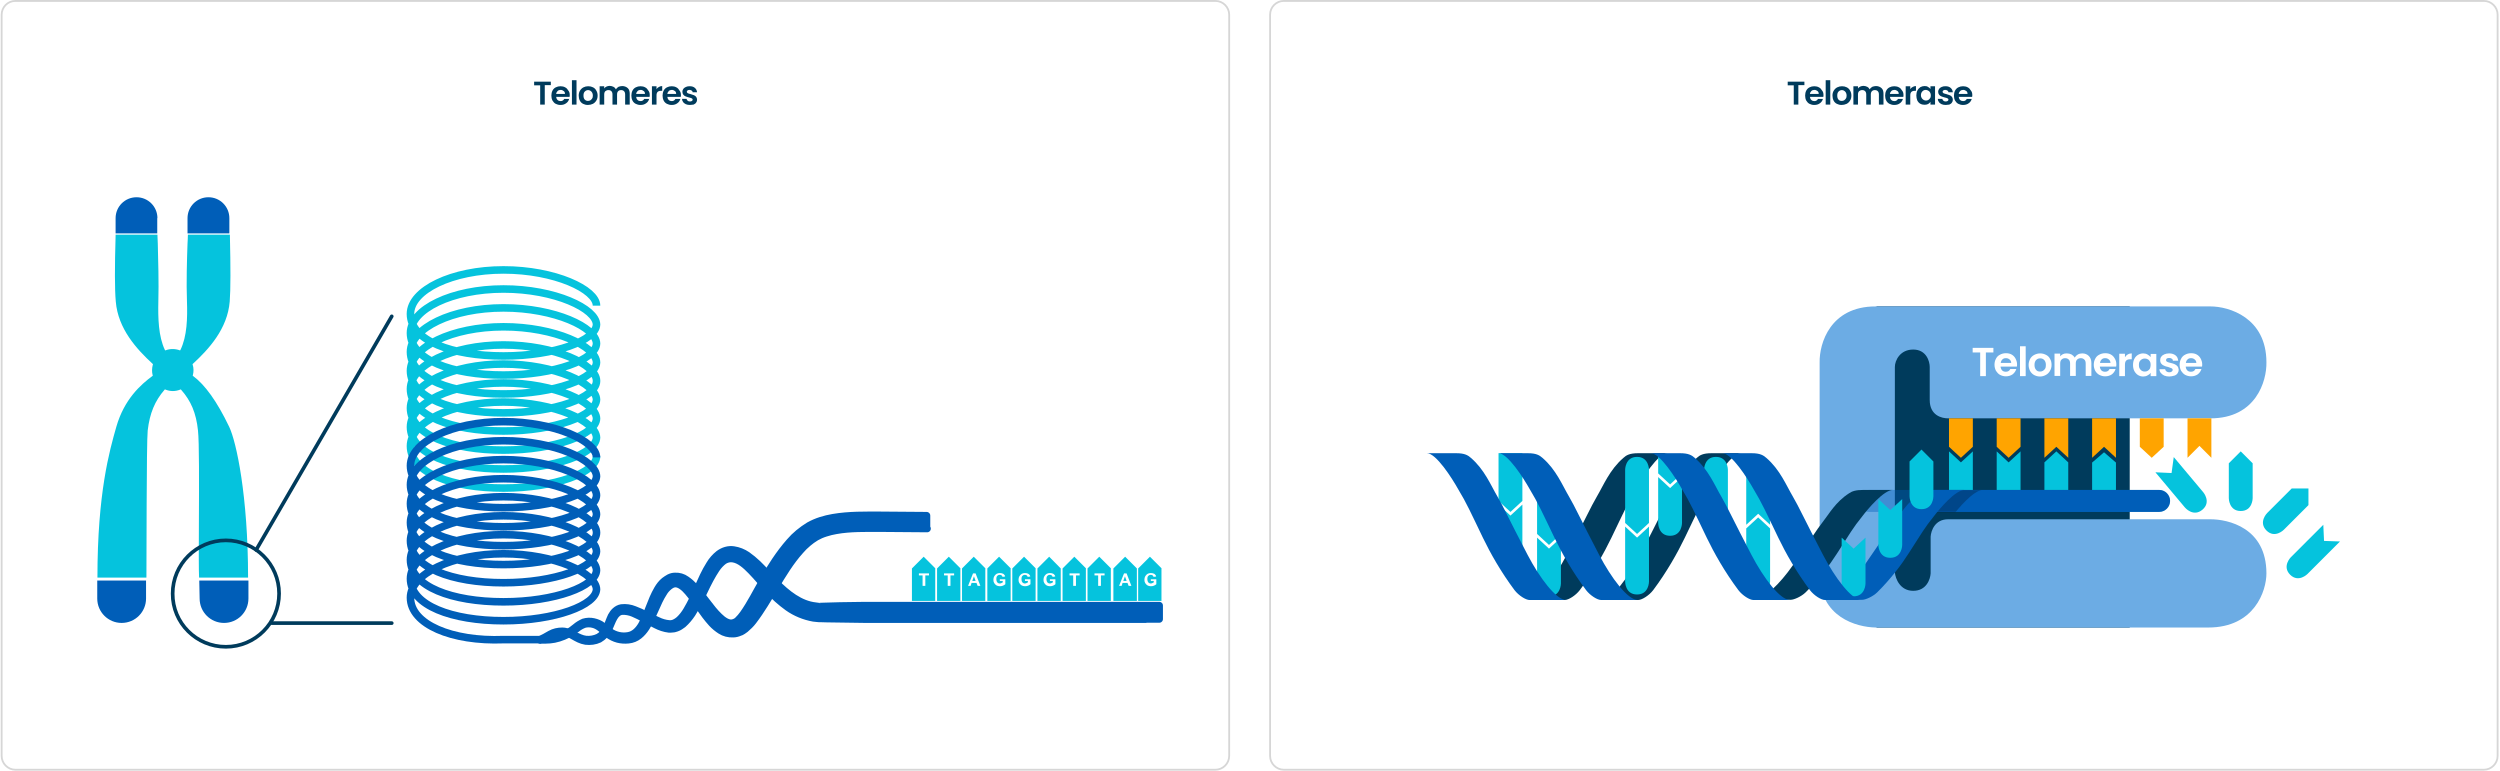 <?xml version="1.0" encoding="utf-8"?>
<!-- Generator: Adobe Illustrator 27.0.1, SVG Export Plug-In . SVG Version: 6.00 Build 0)  -->
<svg version="1.1" id="Layer_1" xmlns="http://www.w3.org/2000/svg" xmlns:xlink="http://www.w3.org/1999/xlink" x="0px" y="0px"
	 viewBox="0 0 1362.5 420" style="enable-background:new 0 0 1362.5 420;" xml:space="preserve">
<style type="text/css">
	.st0{clip-path:url(#SVGID_00000098208139423634941740000003225305715571523470_);}
	.st1{fill:#FFFFFF;}
	.st2{fill:#003B5C;}
	.st3{fill:#6CACE4;}
	.st4{opacity:0.4;}
	.st5{fill:url(#SVGID_00000025409929483129774350000016564080628527186623_);}
	.st6{fill:#005EB8;}
	.st7{opacity:0.64;}
	.st8{fill:#003B5C;filter:url(#Adobe_OpacityMaskFilter);}
	.st9{mask:url(#mask0_3435_5950_00000070807119747151523380000008587311443261854620_);}
	.st10{fill:#05C3DD;}
	.st11{fill:#FFA400;}
	.st12{fill:none;stroke:#D6D6D6;}
	.st13{clip-path:url(#SVGID_00000016768400284797697640000004264685608441931663_);}
	.st14{fill:none;stroke:#003B5C;stroke-width:2;stroke-linecap:round;stroke-miterlimit:10;}
	.st15{fill:none;stroke:#05C3DD;stroke-width:4.12;stroke-miterlimit:10;}
	.st16{fill:none;stroke:#005EB8;stroke-width:4.12;stroke-miterlimit:10;}
	.st17{fill:#005EB8;stroke:#005EB8;stroke-width:4;stroke-linejoin:round;stroke-miterlimit:10;}
</style>
<g>
	<defs>
		<rect id="SVGID_1_" x="691.7" width="670" height="420"/>
	</defs>
	<clipPath id="SVGID_00000048491658913104259930000006114020792343723662_">
		<use xlink:href="#SVGID_1_"  style="overflow:visible;"/>
	</clipPath>
	<g style="clip-path:url(#SVGID_00000048491658913104259930000006114020792343723662_);">
		<rect x="691.7" class="st1" width="670" height="420"/>
		<path class="st2" d="M983.4,44.4v2h-3.3V57h-2.5V46.5h-3.3v-2H983.4z M993.8,51.8c0,0.4,0,0.7-0.1,1h-7.3c0.1,0.7,0.3,1.3,0.8,1.7
			c0.4,0.4,1,0.6,1.6,0.6c0.9,0,1.6-0.4,2-1.2h2.7c-0.3,1-0.8,1.8-1.7,2.4c-0.8,0.6-1.8,0.9-3,0.9c-1,0-1.8-0.2-2.6-0.6
			c-0.8-0.4-1.3-1-1.8-1.8c-0.4-0.8-0.6-1.7-0.6-2.7c0-1,0.2-1.9,0.6-2.7c0.4-0.8,1-1.4,1.8-1.8c0.8-0.4,1.6-0.6,2.6-0.6
			c0.9,0,1.8,0.2,2.5,0.6c0.8,0.4,1.3,1,1.7,1.7C993.6,50,993.8,50.8,993.8,51.8z M991.2,51.1c0-0.6-0.2-1.2-0.7-1.5
			c-0.5-0.4-1-0.6-1.7-0.6c-0.6,0-1.2,0.2-1.6,0.6c-0.4,0.4-0.7,0.9-0.8,1.6H991.2z M997.5,43.7V57H995V43.7H997.5z M1003.7,57.2
			c-1,0-1.8-0.2-2.6-0.6c-0.8-0.4-1.4-1-1.8-1.8c-0.4-0.8-0.6-1.7-0.6-2.7s0.2-1.9,0.7-2.7c0.5-0.8,1.1-1.4,1.9-1.8
			c0.8-0.4,1.7-0.6,2.6-0.6c1,0,1.8,0.2,2.6,0.6c0.8,0.4,1.4,1,1.8,1.8c0.5,0.8,0.7,1.7,0.7,2.7s-0.2,1.9-0.7,2.7
			c-0.5,0.8-1.1,1.4-1.9,1.8C1005.5,57,1004.6,57.2,1003.7,57.2z M1003.7,55c0.5,0,0.9-0.1,1.3-0.3c0.4-0.2,0.7-0.6,1-1
			s0.4-1,0.4-1.6c0-0.9-0.3-1.7-0.8-2.2c-0.5-0.5-1.1-0.8-1.8-0.8c-0.7,0-1.3,0.3-1.8,0.8c-0.5,0.5-0.7,1.2-0.7,2.2
			c0,0.9,0.2,1.7,0.7,2.2C1002.3,54.7,1002.9,55,1003.7,55z M1022.4,46.9c1.2,0,2.2,0.4,3,1.1c0.8,0.7,1.1,1.8,1.1,3.1V57h-2.5v-5.5
			c0-0.8-0.2-1.4-0.6-1.8c-0.4-0.4-0.9-0.6-1.6-0.6s-1.2,0.2-1.6,0.6c-0.4,0.4-0.6,1-0.6,1.8V57h-2.5v-5.5c0-0.8-0.2-1.4-0.6-1.8
			c-0.4-0.4-0.9-0.6-1.6-0.6c-0.7,0-1.2,0.2-1.7,0.6c-0.4,0.4-0.6,1-0.6,1.8V57h-2.5V47h2.5v1.2c0.3-0.4,0.7-0.8,1.2-1
			c0.5-0.2,1.1-0.4,1.7-0.4c0.8,0,1.5,0.2,2.1,0.5c0.6,0.3,1.1,0.8,1.4,1.4c0.3-0.6,0.8-1,1.4-1.4
			C1021,47.1,1021.7,46.9,1022.4,46.9z M1037.4,51.8c0,0.4,0,0.7-0.1,1h-7.3c0.1,0.7,0.3,1.3,0.8,1.7c0.4,0.4,1,0.6,1.6,0.6
			c0.9,0,1.6-0.4,2-1.2h2.7c-0.3,1-0.8,1.8-1.7,2.4c-0.8,0.6-1.8,0.9-3,0.9c-1,0-1.8-0.2-2.6-0.6c-0.8-0.4-1.4-1-1.8-1.8
			c-0.4-0.8-0.6-1.7-0.6-2.7c0-1,0.2-1.9,0.6-2.7c0.4-0.8,1-1.4,1.8-1.8c0.8-0.4,1.6-0.6,2.6-0.6c0.9,0,1.8,0.2,2.5,0.6
			c0.8,0.4,1.3,1,1.7,1.7C1037.2,50,1037.4,50.8,1037.4,51.8z M1034.8,51.1c0-0.6-0.2-1.2-0.7-1.5c-0.5-0.4-1-0.6-1.7-0.6
			c-0.6,0-1.2,0.2-1.6,0.6c-0.4,0.4-0.7,0.9-0.8,1.6H1034.8z M1041.1,48.6c0.3-0.5,0.7-0.9,1.3-1.2c0.5-0.3,1.1-0.5,1.8-0.5v2.6
			h-0.7c-0.8,0-1.4,0.2-1.8,0.6c-0.4,0.4-0.6,1-0.6,1.9v5h-2.5V47h2.5V48.6z M1044.4,52c0-1,0.2-1.9,0.6-2.7c0.4-0.8,1-1.4,1.6-1.8
			c0.7-0.4,1.5-0.6,2.3-0.6c0.7,0,1.4,0.1,1.9,0.5c0.6,0.3,1,0.7,1.3,1.1V47h2.5v10h-2.5v-1.5c-0.3,0.5-0.8,0.9-1.3,1.2
			c-0.6,0.3-1.2,0.4-2,0.4c-0.8,0-1.6-0.2-2.3-0.6c-0.7-0.4-1.2-1-1.6-1.8C1044.6,53.9,1044.4,53,1044.4,52z M1052.3,52
			c0-0.6-0.1-1.1-0.4-1.6c-0.2-0.4-0.6-0.8-1-1c-0.4-0.2-0.8-0.4-1.3-0.4s-0.9,0.1-1.3,0.3s-0.7,0.6-1,1c-0.2,0.4-0.4,0.9-0.4,1.5
			c0,0.6,0.1,1.1,0.4,1.6c0.3,0.4,0.6,0.8,1,1c0.4,0.2,0.8,0.4,1.3,0.4c0.5,0,0.9-0.1,1.3-0.3c0.4-0.2,0.7-0.6,1-1
			C1052.2,53.2,1052.3,52.6,1052.3,52z M1060.4,57.2c-0.8,0-1.5-0.1-2.2-0.4c-0.6-0.3-1.2-0.7-1.5-1.2c-0.4-0.5-0.6-1.1-0.6-1.7h2.5
			c0,0.4,0.2,0.7,0.6,1c0.3,0.3,0.8,0.4,1.2,0.4c0.5,0,0.9-0.1,1.1-0.3c0.3-0.2,0.4-0.4,0.4-0.7c0-0.3-0.2-0.6-0.5-0.7
			c-0.3-0.2-0.8-0.3-1.6-0.5c-0.7-0.2-1.4-0.4-1.8-0.6c-0.5-0.2-0.9-0.5-1.2-0.9c-0.3-0.4-0.5-0.9-0.5-1.6c0-0.6,0.2-1.1,0.5-1.5
			c0.3-0.5,0.8-0.8,1.4-1.1c0.6-0.3,1.3-0.4,2.1-0.4c1.2,0,2.1,0.3,2.8,0.9c0.7,0.6,1.1,1.4,1.2,2.4h-2.4c0-0.4-0.2-0.7-0.5-0.9
			c-0.3-0.2-0.7-0.4-1.2-0.4c-0.5,0-0.8,0.1-1.1,0.3c-0.2,0.2-0.4,0.4-0.4,0.7c0,0.3,0.2,0.6,0.5,0.8c0.3,0.2,0.9,0.3,1.6,0.5
			c0.7,0.2,1.3,0.4,1.8,0.6c0.5,0.2,0.9,0.5,1.2,0.9c0.3,0.4,0.5,0.9,0.5,1.6c0,0.6-0.2,1.1-0.5,1.5c-0.3,0.5-0.8,0.8-1.4,1.1
			C1061.9,57,1061.2,57.2,1060.4,57.2z M1074.9,51.8c0,0.4,0,0.7-0.1,1h-7.3c0.1,0.7,0.3,1.3,0.8,1.7c0.4,0.4,1,0.6,1.6,0.6
			c0.9,0,1.6-0.4,2-1.2h2.7c-0.3,1-0.8,1.8-1.7,2.4c-0.8,0.6-1.8,0.9-3,0.9c-1,0-1.8-0.2-2.6-0.6c-0.8-0.4-1.3-1-1.8-1.8
			c-0.4-0.8-0.6-1.7-0.6-2.7c0-1,0.2-1.9,0.6-2.7c0.4-0.8,1-1.4,1.8-1.8c0.8-0.4,1.6-0.6,2.6-0.6c0.9,0,1.8,0.2,2.5,0.6
			c0.8,0.4,1.3,1,1.7,1.7C1074.7,50,1074.9,50.8,1074.9,51.8z M1072.3,51.1c0-0.6-0.2-1.2-0.7-1.5c-0.5-0.4-1-0.6-1.7-0.6
			c-0.6,0-1.2,0.2-1.6,0.6c-0.4,0.4-0.7,0.9-0.8,1.6H1072.3z"/>
		<path class="st2" d="M1022.7,167h138v175h-138V167z"/>
		<path class="st3" d="M1022.2,342h181.3c25.2,0,31.7-20,31.7-29.5c0-25-21-29.5-30.5-29.5h-143c-7.2,0-9.3,6.3-9.5,9.5v20
			c-0.2,3.2-2.3,9.5-9.5,9.5c-7.2,0-9.7-6.7-10-10V200c0-3.5,2.8-9.5,10-9.5c7.2,0,9,6.5,9,9.5v18c0,8.4,6.5,10,10,10h143
			c24.8,0,30.7-20.3,30.5-30.5c0-24.5-20.5-30.5-30.5-30.5h-182.5c-24.8,0-30.7,20.3-30.5,30.5v115
			C991.7,336.5,1012,341.8,1022.2,342z"/>
		<g class="st4">
			
				<linearGradient id="SVGID_00000013178576454722451080000002423142226093088442_" gradientUnits="userSpaceOnUse" x1="1092.123" y1="173.175" x2="1103.181" y2="124.824" gradientTransform="matrix(1 0 0 -1 0 422)">
				<stop  offset="0.422" style="stop-color:#005EB8"/>
				<stop  offset="1" style="stop-color:#05C3DD"/>
			</linearGradient>
			<path style="fill:url(#SVGID_00000013178576454722451080000002423142226093088442_);" d="M1018.7,267h158c3.3,0,6,2.7,6,6l0,0
				c0,3.3-2.7,6-6,6h-158c-3.3,0-6-2.7-6-6l0,0C1012.7,269.7,1015.3,267,1018.7,267z"/>
		</g>
		<path class="st6" d="M1041.7,267h135c3.3,0,6,2.7,6,6l0,0c0,3.3-2.7,6-6,6h-135V267z"/>
		<g class="st7">
			<defs>
				<filter id="Adobe_OpacityMaskFilter" filterUnits="userSpaceOnUse" x="1004.7" y="267" width="76" height="60">
					<feColorMatrix  type="matrix" values="1 0 0 0 0  0 1 0 0 0  0 0 1 0 0  0 0 0 1 0"/>
				</filter>
			</defs>
			
				<mask maskUnits="userSpaceOnUse" x="1004.7" y="267" width="76" height="60" id="mask0_3435_5950_00000070807119747151523380000008587311443261854620_">
				<path class="st8" d="M1042.7,267h135c3.3,0,6,2.7,6,6l0,0c0,3.3-2.7,6-6,6h-135V267z"/>
			</mask>
			<g class="st9">
				<g class="st4">
					<path d="M1064.7,267h16c-5,0-13.7,10.3-17,14.7c-4.5,5.5-6.9,9.6-13.5,19.9c-4,6.3-9.8,14-17.2,21.3c-2.3,2.2-6.2,4-8.2,4h-20
						c5.5,0,14.5-9.1,21-18.4c10.5-15.1,13.1-19.6,16.5-23.9c3.5-4.4,7-11,14.5-15.8C1058.3,267.8,1060.2,267,1064.7,267z"/>
				</g>
			</g>
		</g>
		<path class="st10" d="M1266.6,294.8l-0.4-8.8l-17.7,17.7c0,0-4.9,4.9-0.4,9.5c4.6,4.6,9.5-0.4,9.5-0.4l17.7-17.7L1266.6,294.8z"/>
		<path class="st10" d="M1068.7,252l-6.5-6v21h13v-21L1068.7,252z"/>
		<path class="st11" d="M1146.7,243.5l6.5,6V228h-13v21.5L1146.7,243.5z"/>
		<path class="st10" d="M1094.7,252l-6.5-6v21h13v-21L1094.7,252z"/>
		<path class="st11" d="M1120.7,243.5l6.5,6V228h-13v21.5L1120.7,243.5z"/>
		<path class="st11" d="M1198.7,243l6.5,6.5V228h-13v21.5L1198.7,243z"/>
		<path class="st11" d="M1068.7,249.5l6.5-6V228h-13v15.5L1068.7,249.5z"/>
		<path class="st11" d="M1094.7,249.5l6.5-6V228h-13v15.5L1094.7,249.5z"/>
		<path class="st10" d="M1120.7,246l-6.5,6v15h13v-15L1120.7,246z"/>
		<path class="st10" d="M1146.7,246.5l-6.5,5.6V267h13v-14.9L1146.7,246.5z"/>
		<path class="st11" d="M1172.7,249.5l6.5-6V228h-13v15.5L1172.7,249.5z"/>
		<path class="st2" d="M892.7,247h16c-5,0-13.7,13.7-17,19.6c-4.5,7.4-6.9,12.8-13.5,26.5c-4,8.3-9.8,18.6-17.2,28.5
			c-2.3,3-6.2,5.4-8.2,5.4h-20c5.5,0,14.5-12.1,21-24.5c10.5-20.1,13.1-26.1,16.5-31.9c3.5-5.9,7-14.7,14.5-21.1
			C886.3,248.1,888.2,247,892.7,247z"/>
		<path class="st2" d="M932.7,247h16c-5,0-13.7,13.7-17,19.6c-4.5,7.4-6.9,12.8-13.5,26.5c-4,8.3-9.8,18.6-17.2,28.5
			c-2.3,3-6.2,5.4-8.2,5.4h-20c5.5,0,14.5-12.1,21-24.5c10.5-20.1,13.1-26.1,16.5-31.9c3.5-5.9,7-14.7,14.5-21.1
			C926.3,248.1,928.2,247,932.7,247z"/>
		<path class="st6" d="M1054.7,267h16c-5,0-13.7,10.3-17,14.7c-4.5,5.5-6.9,9.6-13.5,19.9c-4,6.3-9.8,14-17.2,21.3
			c-2.3,2.2-6.2,4-8.2,4h-20c5.5,0,14.5-9.1,21-18.4c10.5-15.1,13.1-19.6,16.5-23.9c3.5-4.4,7-11,14.5-15.8
			C1048.3,267.8,1050.2,267,1054.7,267z"/>
		<path class="st10" d="M844.2,299l-6.5-6v25c0,0,0,7,6.5,7s6.5-7,6.5-7v-25L844.2,299z"/>
		<path class="st10" d="M844.2,297l6.5-6v-25c0,0,0-7-6.5-7s-6.5,7-6.5,7v25L844.2,297z"/>
		<path class="st2" d="M1015.7,267h16c-5,0-13.7,10.3-17,14.7c-4.5,5.5-6.9,9.6-13.5,19.9c-4,6.3-9.8,14-17.2,21.3
			c-2.3,2.2-6.2,4-8.2,4h-20c5.5,0,14.5-9.1,21-18.4c10.5-15.1,13.1-19.6,16.5-23.9c3.5-4.4,7-11,14.5-15.8
			C1009.3,267.8,1011.2,267,1015.7,267z"/>
		<path class="st10" d="M910.2,264l6.5-6v-10h-6.5h-6.5v10L910.2,264z"/>
		<path class="st10" d="M910.2,266l-6.5-6v25c0,0,0,7,6.5,7s6.5-7,6.5-7v-25L910.2,266z"/>
		<path class="st10" d="M892.2,293l-6.5-6v30c0,0,0,7,6.5,7s6.5-7,6.5-7v-30L892.2,293z"/>
		<path class="st10" d="M892.2,291l6.5-6v-29c0,0,0-7-6.5-7s-6.5,7-6.5,7v29L892.2,291z"/>
		<path class="st10" d="M1258.2,266.2h-9.2l-13.4,13.4c0,0-4.9,4.9-0.4,9.5c4.6,4.6,9.5-0.4,9.5-0.4l13.4-13.4V266.2z"/>
		<path class="st10" d="M1221.2,246l-6.5,6.5v19c0,0,0,7,6.5,7s6.5-7,6.5-7v-19L1221.2,246z"/>
		<path class="st10" d="M1047.2,245l-6.5,6.5v19c0,0,0,7,6.5,7s6.5-7,6.5-7v-19L1047.2,245z"/>
		<path class="st10" d="M1183.5,257.8l-8.8-0.4l16.1,19.2c0,0,4.5,5.4,9.5,1.2c5-4.2,0.5-9.5,0.5-9.5l-16.1-19.2L1183.5,257.8z"/>
		<path class="st10" d="M958.2,280l6.5,6v-30c0,0,0-7-6.5-7s-6.5,7-6.5,7v30L958.2,280z"/>
		<path class="st10" d="M958.2,282l-6.5,6v29c0,0,0,7,6.5,7s6.5-7,6.5-7v-29L958.2,282z"/>
		<path class="st10" d="M935.2,280l6.5,6v-30c0,0,0-7-6.5-7s-6.5,7-6.5,7v30L935.2,280z"/>
		<path class="st10" d="M823.2,281l-6.5-6v25c0,0,0,7,6.5,7s6.5-7,6.5-7v-25L823.2,281z"/>
		<path class="st10" d="M823.2,279l6.5-6v-26h-6.5h-6.5v26L823.2,279z"/>
		<path class="st6" d="M793.7,247h-16c5,0,13.7,13.7,17,19.6c4.5,7.4,6.9,12.8,13.5,26.5c4,8.3,9.8,18.6,17.2,28.5
			c2.3,3,6.2,5.4,8.2,5.4h20c-5.5,0-14.5-12.1-21-24.5c-10.5-20.1-13.1-26.1-16.5-31.9c-3.5-5.9-7-14.7-14.5-21.1
			C800,248.1,798.2,247,793.7,247z"/>
		<path class="st6" d="M832.7,247h-16c5,0,13.7,13.7,17,19.6c4.5,7.4,6.9,12.8,13.5,26.5c4,8.3,9.8,18.6,17.2,28.5
			c2.3,3,6.2,5.4,8.2,5.4h20c-5.5,0-14.5-12.1-21-24.5c-10.5-20.1-13.1-26.1-16.5-31.9c-3.5-5.9-7-14.7-14.5-21.1
			C839,248.1,837.2,247,832.7,247z"/>
		<path class="st6" d="M915.7,247h-16c5,0,13.7,13.7,17,19.6c4.5,7.4,6.9,12.8,13.5,26.5c4,8.3,9.8,18.6,17.2,28.5
			c2.3,3,6.2,5.4,8.2,5.4h20c-5.5,0-14.5-12.1-21-24.5c-10.5-20.1-13.1-26.1-16.5-31.9c-3.5-5.9-7-14.7-14.5-21.1
			C922,248.1,920.2,247,915.7,247z"/>
		<g>
			<path class="st10" d="M1010.2,299l-6.5-6v25c0,0,0,7,6.5,7s6.5-7,6.5-7v-25L1010.2,299z"/>
		</g>
		<g>
			<path class="st10" d="M1030.2,278l-6.5-6v25c0,0,0,7,6.5,7s6.5-7,6.5-7v-25L1030.2,278z"/>
		</g>
		<path class="st6" d="M954.7,247h-16c5,0,13.7,13.7,17,19.6c4.5,7.4,6.9,12.8,13.5,26.5c4,8.3,9.8,18.6,17.2,28.5
			c2.3,3,6.2,5.4,8.2,5.4h20c-5.5,0-14.5-12.1-21-24.5c-10.5-20.1-13.1-26.1-16.5-31.9c-3.5-5.9-7-14.7-14.5-21.1
			C961,248.1,959.2,247,954.7,247z"/>
		<path class="st1" d="M1086.4,189.6v2.5h-4.1V205h-3.1v-12.9h-4.1v-2.5H1086.4z M1099.3,198.6c0,0.4,0,0.8-0.1,1.2h-8.9
			c0.1,0.9,0.4,1.6,0.9,2.1c0.5,0.5,1.2,0.7,2,0.7c1.1,0,2-0.5,2.4-1.5h3.3c-0.4,1.2-1,2.1-2,2.9c-1,0.7-2.2,1.1-3.7,1.1
			c-1.2,0-2.2-0.3-3.2-0.8c-0.9-0.5-1.6-1.3-2.2-2.2c-0.5-1-0.8-2.1-0.8-3.3c0-1.3,0.3-2.4,0.8-3.3c0.5-1,1.2-1.7,2.2-2.2
			c0.9-0.5,2-0.8,3.2-0.8c1.2,0,2.2,0.2,3.1,0.7c0.9,0.5,1.6,1.2,2.1,2.1C1099,196.4,1099.3,197.5,1099.3,198.6z M1096.1,197.8
			c0-0.8-0.3-1.4-0.9-1.9c-0.6-0.5-1.2-0.7-2-0.7c-0.8,0-1.4,0.2-1.9,0.7c-0.5,0.5-0.8,1.1-0.9,1.9H1096.1z M1104,188.7V205h-3.1
			v-16.3H1104z M1111.8,205.2c-1.2,0-2.2-0.3-3.2-0.8c-0.9-0.5-1.7-1.3-2.2-2.2c-0.5-1-0.8-2.1-0.8-3.3c0-1.2,0.3-2.3,0.8-3.3
			c0.6-1,1.3-1.7,2.3-2.2c1-0.5,2-0.8,3.2-0.8c1.2,0,2.2,0.3,3.2,0.8c1,0.5,1.7,1.2,2.2,2.2c0.6,1,0.8,2.1,0.8,3.3
			c0,1.2-0.3,2.3-0.9,3.3c-0.6,1-1.3,1.7-2.3,2.2C1114,204.9,1112.9,205.2,1111.8,205.2z M1111.8,202.5c0.6,0,1.1-0.1,1.6-0.4
			c0.5-0.3,0.9-0.7,1.2-1.2c0.3-0.5,0.4-1.2,0.4-2c0-1.2-0.3-2-0.9-2.7c-0.6-0.6-1.3-0.9-2.2-0.9s-1.6,0.3-2.2,0.9
			c-0.6,0.6-0.9,1.5-0.9,2.7c0,1.2,0.3,2.1,0.9,2.7C1110.1,202.2,1110.9,202.5,1111.8,202.5z M1134.8,192.6c1.5,0,2.7,0.5,3.6,1.4
			c0.9,0.9,1.4,2.2,1.4,3.8v7.1h-3.1v-6.7c0-1-0.2-1.7-0.7-2.2c-0.5-0.5-1.1-0.8-2-0.8c-0.8,0-1.5,0.3-2,0.8
			c-0.5,0.5-0.7,1.2-0.7,2.2v6.7h-3.1v-6.7c0-1-0.2-1.7-0.7-2.2c-0.5-0.5-1.1-0.8-2-0.8c-0.9,0-1.5,0.3-2,0.8
			c-0.5,0.5-0.7,1.2-0.7,2.2v6.7h-3.1v-12.2h3.1v1.5c0.4-0.5,0.9-0.9,1.5-1.2c0.6-0.3,1.3-0.4,2.1-0.4c1,0,1.8,0.2,2.6,0.6
			c0.7,0.4,1.3,1,1.7,1.7c0.4-0.7,1-1.3,1.7-1.7C1133.1,192.8,1134,192.6,1134.8,192.6z M1153.4,198.6c0,0.4,0,0.8-0.1,1.2h-8.9
			c0.1,0.9,0.4,1.6,0.9,2.1c0.5,0.5,1.2,0.7,2,0.7c1.1,0,2-0.5,2.4-1.5h3.3c-0.4,1.2-1,2.1-2,2.9c-1,0.7-2.2,1.1-3.7,1.1
			c-1.2,0-2.2-0.3-3.2-0.8c-0.9-0.5-1.7-1.3-2.2-2.2c-0.5-1-0.8-2.1-0.8-3.3c0-1.3,0.3-2.4,0.8-3.3c0.5-1,1.2-1.7,2.2-2.2
			c0.9-0.5,2-0.8,3.2-0.8c1.2,0,2.2,0.2,3.1,0.7c0.9,0.5,1.6,1.2,2.1,2.1C1153.2,196.4,1153.4,197.5,1153.4,198.6z M1150.2,197.8
			c0-0.8-0.3-1.4-0.9-1.9c-0.6-0.5-1.2-0.7-2-0.7c-0.8,0-1.4,0.2-1.9,0.7c-0.5,0.5-0.8,1.1-0.9,1.9H1150.2z M1158.1,194.7
			c0.4-0.6,0.9-1.2,1.5-1.5c0.6-0.4,1.4-0.6,2.2-0.6v3.2h-0.8c-1,0-1.7,0.2-2.2,0.7c-0.5,0.5-0.7,1.2-0.7,2.4v6.1h-3.1v-12.2h3.1
			V194.7z M1162.5,198.9c0-1.2,0.2-2.3,0.7-3.3c0.5-1,1.2-1.7,2-2.2c0.9-0.5,1.8-0.8,2.8-0.8c0.9,0,1.7,0.2,2.4,0.6
			c0.7,0.4,1.2,0.8,1.7,1.4v-1.7h3.1V205h-3.1v-1.8c-0.4,0.6-0.9,1-1.7,1.4c-0.7,0.4-1.5,0.6-2.4,0.6c-1,0-2-0.3-2.8-0.8
			c-0.8-0.5-1.5-1.3-2-2.2C1162.7,201.2,1162.5,200.1,1162.5,198.9z M1172.1,198.9c0-0.7-0.1-1.4-0.4-1.9c-0.3-0.5-0.7-1-1.2-1.2
			c-0.5-0.3-1-0.4-1.6-0.4s-1.1,0.1-1.6,0.4c-0.5,0.3-0.9,0.7-1.2,1.2c-0.3,0.5-0.4,1.2-0.4,1.9s0.1,1.4,0.4,1.9
			c0.3,0.5,0.7,1,1.2,1.3c0.5,0.3,1,0.4,1.6,0.4c0.6,0,1.1-0.1,1.6-0.4c0.5-0.3,0.9-0.7,1.2-1.2
			C1171.9,200.3,1172.1,199.7,1172.1,198.9z M1182.2,205.2c-1,0-1.9-0.2-2.7-0.5c-0.8-0.4-1.4-0.9-1.9-1.5c-0.5-0.6-0.7-1.3-0.7-2
			h3.1c0.1,0.5,0.3,0.9,0.7,1.2c0.4,0.3,0.9,0.5,1.5,0.5c0.6,0,1-0.1,1.4-0.4c0.3-0.2,0.5-0.5,0.5-0.9c0-0.4-0.2-0.7-0.6-0.9
			c-0.4-0.2-1-0.4-1.9-0.7c-0.9-0.2-1.7-0.4-2.2-0.7c-0.6-0.2-1.1-0.6-1.5-1.1c-0.4-0.5-0.6-1.1-0.6-2c0-0.7,0.2-1.3,0.6-1.8
			c0.4-0.6,1-1,1.7-1.3c0.7-0.3,1.6-0.5,2.6-0.5c1.5,0,2.6,0.4,3.5,1.1c0.9,0.7,1.3,1.7,1.4,2.9h-2.9c0-0.5-0.2-0.9-0.6-1.1
			c-0.4-0.3-0.8-0.4-1.4-0.4c-0.6,0-1,0.1-1.3,0.3c-0.3,0.2-0.4,0.5-0.4,0.9c0,0.4,0.2,0.7,0.6,0.9c0.4,0.2,1,0.4,1.9,0.6
			c0.9,0.2,1.6,0.4,2.2,0.7s1.1,0.6,1.5,1.1c0.4,0.5,0.6,1.1,0.7,1.9c0,0.7-0.2,1.3-0.6,1.9c-0.4,0.6-0.9,1-1.7,1.3
			C1184,205,1183.1,205.2,1182.2,205.2z M1200.2,198.6c0,0.4,0,0.8-0.1,1.2h-8.9c0.1,0.9,0.4,1.6,0.9,2.1c0.5,0.5,1.2,0.7,2,0.7
			c1.1,0,2-0.5,2.4-1.5h3.3c-0.4,1.2-1,2.1-2,2.9c-1,0.7-2.2,1.1-3.7,1.1c-1.2,0-2.2-0.3-3.2-0.8c-0.9-0.5-1.6-1.3-2.2-2.2
			c-0.5-1-0.8-2.1-0.8-3.3c0-1.3,0.3-2.4,0.8-3.3c0.5-1,1.2-1.7,2.2-2.2c0.9-0.5,2-0.8,3.2-0.8c1.2,0,2.2,0.2,3.1,0.7
			c0.9,0.5,1.6,1.2,2.1,2.1C1199.9,196.4,1200.2,197.5,1200.2,198.6z M1197,197.8c0-0.8-0.3-1.4-0.9-1.9c-0.6-0.5-1.2-0.7-2-0.7
			c-0.8,0-1.4,0.2-1.9,0.7c-0.5,0.5-0.8,1.1-0.9,1.9H1197z"/>
		<path class="st12" d="M699.7,0.5h654c4.1,0,7.5,3.4,7.5,7.5v404c0,4.1-3.4,7.5-7.5,7.5h-654c-4.1,0-7.5-3.4-7.5-7.5V8
			C692.2,3.9,695.5,0.5,699.7,0.5z"/>
	</g>
</g>
<g>
	<defs>
		<rect id="SVGID_00000125562949454748862160000016821360162825663627_" x="0.4" width="670" height="420"/>
	</defs>
	<clipPath id="SVGID_00000144335073866499046910000004560644042583554989_">
		<use xlink:href="#SVGID_00000125562949454748862160000016821360162825663627_"  style="overflow:visible;"/>
	</clipPath>
	<g style="clip-path:url(#SVGID_00000144335073866499046910000004560644042583554989_);">
		<rect x="0.4" class="st1" width="670" height="420"/>
		<path class="st10" d="M108.5,314.8h26.7c0-44.6-6.4-74.1-10.3-82.2c-6.7-14-13.3-23-19.7-27.7l-0.2-0.2l0.1-0.2
			c0.5-1.9,0.5-3.9-0.1-5.8l-0.1-0.2l0.2-0.2c8.7-8,18.9-19.1,20.1-34c0.5-6.4,0.5-18.8,0.1-35.7c0-0.3,0-0.5,0-0.7h-22.9
			c0,1.4-0.1,3-0.2,4.9c-0.3,8.4-0.7,21.2-0.3,31.5c0.3,8.9,0.1,19-3.6,26.5l-0.2,0.2l-0.2-0.1c-2.4-0.9-5.2-0.9-7.6,0l-0.2,0.1
			l-0.2-0.2c-3.6-7.5-3.8-17.7-3.6-26.5c0.3-10.3-0.1-23-0.3-31.5c-0.1-1.8-0.1-3.5-0.2-4.9H63c0,0.2,0,0.4,0,0.7
			c-0.5,16.9-0.5,29.2,0.1,35.7c1.2,14.9,11.4,26,20.1,34l0.2,0.2l-0.1,0.2c-0.5,1.9-0.6,3.9-0.1,5.8l0.1,0.2l-0.2,0.2
			c-6.4,4.7-15.4,12.7-19.7,27.7c-3.7,13-10.3,36-10.3,82.2h26.7c0.1-5.5,0-74,0.7-80.2c1.1-9.4,3.9-16.1,9.2-22.2l0.2-0.2l0.2,0.1
			c2.7,1.1,5.5,1.1,8.2,0l0.2-0.1l0.2,0.2c5.4,6.1,8.2,12.7,9.2,22.2c0.7,6.2,0.6,29.2,0.5,49.5
			C108.3,298.5,108.3,311.1,108.5,314.8z"/>
		<path class="st6" d="M53,326.2c0,7.4,6,13.3,13.3,13.3c7.4,0,13.3-6,13.3-13.3v-9.8H53V326.2z"/>
		<path class="st6" d="M108.8,326.2c0,7.4,6,13.3,13.3,13.3c7.4,0,13.3-6,13.3-13.3v-9.8h-26.8L108.8,326.2z"/>
		<path class="st6" d="M85.8,118.9c0-6.3-5.1-11.4-11.4-11.4S63,112.6,63,118.9v8.3h22.7V118.9z"/>
		<path class="st6" d="M125,118.9c0-6.3-5.1-11.4-11.4-11.4c-6.3,0-11.4,5.1-11.4,11.4v8.3H125V118.9z"/>
		<path class="st14" d="M123.1,352.5c16,0,29-13,29-29c0-16-13-29-29-29s-29,13-29,29C94,339.5,107,352.5,123.1,352.5z"/>
		<path class="st15" d="M325.1,248.7c0,8.8-22.7,17.3-50.7,17.3s-50.7-8.3-50.7-22.9c0-13,22.7-24,50.7-24s50.7,10.7,50.7,19.5v-0.3
			c0,8.8-22.7,17.3-50.7,17.3s-50.7-8.3-50.7-22.9c0-13,22.7-24,50.7-24s50.7,10.7,50.7,19.5v-0.2c0,8.8-22.7,17.3-50.7,17.3
			s-50.7-8.3-50.7-22.9c0-13,22.7-24,50.7-24s50.7,10.7,50.7,19.5v-0.3c0,8.8-22.7,17.3-50.7,17.3s-50.7-8.3-50.7-22.9
			c0-13,22.7-24,50.7-24s50.7,10.7,50.7,19.5v0.2c0,8.8-22.7,17.3-50.7,17.3s-50.7-8.3-50.7-22.9c0-13,22.7-24,50.7-24
			s50.7,10.7,50.7,19.5v-0.2c0,8.8-22.7,17.3-50.7,17.3s-50.7-8.3-50.7-22.9c0-13,22.7-24,50.7-24s50.7,10.7,50.7,19.5v-0.2
			c0,8.8-22.7,17.3-50.7,17.3s-50.7-8.3-50.7-22.9c0-13,22.7-24,50.7-24s50.7,10.7,50.7,19.5v-0.3c0,8.8-22.7,17.3-50.7,17.3
			s-50.7-8.3-50.7-22.9c0-13,22.7-24,50.7-24s50.7,10.7,50.7,19.5"/>
		<path class="st16" d="M325.1,249.3c0-8.8-22.7-19.5-50.7-19.5s-50.7,11-50.7,24c0,14.6,22.7,22.9,50.7,22.9s50.7-8.5,50.7-17.3
			v0.3c0-8.8-22.7-19.5-50.7-19.5s-50.7,11-50.7,24c0,14.6,22.7,22.9,50.7,22.9s50.7-8.5,50.7-17.3v0.2c0-8.8-22.7-19.5-50.7-19.5
			s-50.7,11-50.7,24c0,14.6,22.7,22.9,50.7,22.9s50.7-8.5,50.7-17.3v0.3c0-8.8-22.7-19.5-50.7-19.5s-50.7,10.9-50.7,23.9
			c0,14.6,22.7,22.9,50.7,22.9s50.7-8.5,50.7-17.3v-0.2c0-8.8-22.7-19.5-50.7-19.5s-50.7,11-50.7,24c0,14.6,22.7,22.9,50.7,22.9
			s50.7-8.5,50.7-17.3v0.3c0-8.8-22.7-19.5-50.7-19.5s-50.7,11-50.7,24c0,14.6,22.7,22.9,50.7,22.9s50.7-8.5,50.7-17.3v0.2
			c0-8.8-22.7-19.5-50.7-19.5s-50.7,11-50.7,24c0,14.6,22.7,22.9,50.7,22.9s50.7-8.5,50.7-17.3v0.3c0-8.8-22.7-19.5-50.7-19.5
			s-50.7,11-50.7,23.9c0,14.6,22.7,24,50.7,22.9H295"/>
		<path class="st14" d="M213.5,339.6h-65.3"/>
		<path class="st14" d="M139.6,299.7l73.9-127.3"/>
		<path class="st10" d="M619.5,327.5h-12.7v-17.7l6.4-6.4l6.4,6.4V327.5z"/>
		<path class="st1" d="M616.6,319.3h-1.5l-0.6-1.6h-2.7l-0.5,1.6h-1.4l2.7-6.8h1.4L616.6,319.3z M614,316.6l-0.9-2.5l-0.9,2.5H614z"
			/>
		<path class="st10" d="M633.1,309.8l-6.4-6.4l-6.4,6.4v17.7h12.7V309.8z"/>
		<path class="st1" d="M627.2,316.8v-1.1h3v2.7c-0.3,0.3-0.7,0.5-1.3,0.8c-0.5,0.2-1.1,0.3-1.7,0.3c-0.7,0-1.4-0.2-1.9-0.5
			c-0.5-0.3-0.9-0.8-1.2-1.3c-0.3-0.5-0.4-1.1-0.4-1.8c0-0.7,0.2-1.4,0.5-1.9s0.8-1,1.3-1.3c0.5-0.2,1-0.4,1.7-0.4
			c0.8,0,1.5,0.2,2,0.5c0.5,0.4,0.8,0.8,0.9,1.4l-1.4,0.2c-0.1-0.3-0.3-0.6-0.5-0.8c-0.3-0.2-0.6-0.3-1-0.3c-0.6,0-1.1,0.2-1.4,0.6
			c-0.4,0.4-0.5,1-0.5,1.7c0,0.8,0.2,1.4,0.5,1.8c0.4,0.4,0.8,0.6,1.4,0.6c0.3,0,0.6-0.1,0.8-0.2c0.3-0.1,0.5-0.2,0.8-0.4v-0.8
			H627.2z"/>
		<path class="st10" d="M509.8,309.8l-6.4-6.4l-6.4,6.4v17.7h12.7V309.8z"/>
		<path class="st10" d="M523.5,309.8l-6.4-6.4l-6.4,6.4v17.7h12.7V309.8z"/>
		<path class="st10" d="M537.1,309.8l-6.4-6.4l-6.4,6.4v17.7h12.7V309.8z"/>
		<path class="st10" d="M550.9,309.8l-6.4-6.4l-6.4,6.4v17.7h12.7V309.8z"/>
		<path class="st10" d="M564.5,309.8l-6.4-6.4l-6.4,6.4v17.7h12.7V309.8z"/>
		<path class="st10" d="M578.1,309.8l-6.3-6.4l-6.4,6.4v17.7h12.7V309.8z"/>
		<path class="st10" d="M591.9,309.8l-6.4-6.4l-6.4,6.4v17.7h12.7V309.8z"/>
		<path class="st10" d="M605.5,309.8l-6.4-6.4l-6.4,6.4v17.7h12.7V309.8z"/>
		<path class="st1" d="M502.8,319.3v-5.7h-2v-1.1h5.5v1.1h-2v5.7H502.8z"/>
		<path class="st1" d="M516.5,319.3v-5.7h-2v-1.1h5.5v1.1h-2v5.7H516.5z"/>
		<path class="st1" d="M534.3,319.3h-1.5l-0.6-1.6h-2.7l-0.5,1.6h-1.4l2.7-6.8h1.4L534.3,319.3z M531.7,316.6l-0.9-2.5l-0.9,2.5
			H531.7z"/>
		<path class="st1" d="M544.9,316.8v-1.1h3v2.7c-0.3,0.3-0.7,0.5-1.3,0.8c-0.6,0.2-1.1,0.3-1.7,0.3c-0.7,0-1.4-0.2-1.9-0.5
			c-0.5-0.3-0.9-0.8-1.2-1.3c-0.3-0.5-0.4-1.1-0.4-1.8c0-0.7,0.2-1.4,0.5-1.9c0.3-0.5,0.8-1,1.3-1.3c0.5-0.2,1-0.4,1.7-0.4
			c0.8,0,1.5,0.2,2,0.5c0.5,0.4,0.8,0.8,0.9,1.4l-1.4,0.2c-0.1-0.3-0.3-0.6-0.5-0.8c-0.3-0.2-0.6-0.3-1-0.3c-0.6,0-1.1,0.2-1.4,0.6
			c-0.4,0.4-0.5,1-0.5,1.7c0,0.8,0.2,1.4,0.5,1.8c0.4,0.4,0.8,0.6,1.4,0.6c0.3,0,0.6-0.1,0.8-0.2c0.3-0.1,0.5-0.2,0.8-0.4v-0.8
			H544.9z"/>
		<path class="st1" d="M558.6,316.8v-1.1h3v2.7c-0.3,0.3-0.7,0.5-1.3,0.8c-0.6,0.2-1.1,0.3-1.7,0.3c-0.7,0-1.4-0.2-1.9-0.5
			c-0.5-0.3-0.9-0.8-1.2-1.3c-0.3-0.5-0.4-1.1-0.4-1.8c0-0.7,0.2-1.4,0.5-1.9c0.3-0.5,0.8-1,1.3-1.3c0.5-0.2,1-0.4,1.7-0.4
			c0.8,0,1.5,0.2,2,0.5c0.5,0.4,0.8,0.8,0.9,1.4l-1.4,0.2c-0.1-0.3-0.3-0.6-0.5-0.8c-0.3-0.2-0.6-0.3-1-0.3c-0.6,0-1.1,0.2-1.4,0.6
			c-0.4,0.4-0.5,1-0.5,1.7c0,0.8,0.2,1.4,0.5,1.8c0.4,0.4,0.8,0.6,1.4,0.6c0.3,0,0.6-0.1,0.8-0.2c0.3-0.1,0.5-0.2,0.8-0.4v-0.8
			H558.6z"/>
		<path class="st1" d="M572.2,316.8v-1.1h3v2.7c-0.3,0.3-0.7,0.5-1.3,0.8c-0.6,0.2-1.1,0.3-1.7,0.3c-0.7,0-1.4-0.2-1.9-0.5
			c-0.5-0.3-0.9-0.8-1.2-1.3c-0.3-0.5-0.4-1.1-0.4-1.8c0-0.7,0.2-1.4,0.5-1.9c0.3-0.5,0.8-1,1.3-1.3c0.5-0.2,1-0.4,1.7-0.4
			c0.8,0,1.5,0.2,2,0.5c0.5,0.4,0.8,0.8,0.9,1.4l-1.4,0.2c-0.1-0.3-0.3-0.6-0.5-0.8c-0.3-0.2-0.6-0.3-1-0.3c-0.6,0-1.1,0.2-1.4,0.6
			c-0.4,0.4-0.5,1-0.5,1.7c0,0.8,0.2,1.4,0.5,1.8c0.4,0.4,0.8,0.6,1.4,0.6c0.3,0,0.6-0.1,0.8-0.2c0.3-0.1,0.5-0.2,0.8-0.4v-0.8
			H572.2z"/>
		<path class="st1" d="M584.9,319.3v-5.7h-2v-1.1h5.5v1.1h-2v5.7H584.9z"/>
		<path class="st1" d="M598.5,319.3v-5.7h-2v-1.1h5.5v1.1h-2v5.7H598.5z"/>
		<path class="st17" d="M505.3,288.1l-25.2-0.2c-8.3,0-16.8-0.2-24.5,1.2c-1.9,0.3-3.8,0.8-5.7,1.4c-0.9,0.3-1.8,0.6-2.7,1
			c-0.8,0.4-1.6,0.8-2.4,1.2c-3.3,2-6.2,4.5-8.7,7.4c-5.3,5.9-9.6,13-13.9,20.2c-3.7,6-7.2,12.2-11.8,18.2c-1.2,1.6-2.7,3-4.2,4.3
			c-0.5,0.4-0.9,0.7-1.4,1c-0.5,0.4-1.1,0.6-1.7,0.8c-1.1,0.5-2.4,0.8-3.6,0.8c-2.4,0.1-4.8-0.5-6.8-1.8c-1.7-1.1-3.3-2.4-4.7-3.9
			c-5.2-5.7-8.6-12-13-17.1c-2.1-2.5-4.7-4.6-7-4.5c-0.6,0-1.2,0.2-1.7,0.4c-0.6,0.3-1.2,0.7-1.7,1.1c-1.2,1-2.2,2.1-3,3.5
			c-3.6,5.5-5.5,12.6-9.5,18.9c-1.1,1.7-2.4,3.2-3.9,4.4c-1.6,1.3-3.6,2.1-5.7,2.3c-1.9,0.2-3.9,0.1-5.8-0.4
			c-1.9-0.5-3.7-1.4-5.2-2.5c-3-2.4-5.2-4.9-8.3-5.6c-1.5-0.4-3.2-0.4-4.7,0c-1.6,0.6-3,1.4-4.3,2.5c-2.9,2.3-6.1,3.9-9.6,5
			c-3.5,1.1-6.2,1.1-9.8,1.1c3.6-0.2,6.3-0.5,9.6-1.6c3.3-1.2,6.5-3,9.2-5.3c1.4-1.2,2.9-2.1,4.5-2.8c1.7-0.5,3.6-0.6,5.4-0.2
			c1.8,0.4,3.5,1.1,4.9,2.2c1.4,1.1,2.8,2.3,4.2,3.3c2.8,1.9,6.3,2.7,9.7,2.1c3.3-0.5,5.7-3,7.4-5.9c3.4-6,4.9-13,8.7-19.5
			c1-1.7,2.2-3.3,3.7-4.5c0.8-0.6,1.7-1.2,2.6-1.7c1-0.5,2.1-0.8,3.2-0.8c2.2-0.1,4.3,0.5,6.1,1.8c1.6,1.1,3.1,2.4,4.4,3.8
			c5.1,5.5,8.7,11.7,13.5,16.3c2.3,2.3,4.9,3.9,7.1,3.6c1.1-0.2,2.3-0.7,3.1-1.5c1.1-1.1,2.1-2.2,3-3.5c3.9-5.5,7-11.8,10.6-18
			c4.3-7.3,8.8-14.6,14.7-21.3c3-3.5,6.6-6.4,10.5-8.8c4.3-2.4,8.6-3.6,13.1-4.4c8.9-1.5,17.4-1.3,25.8-1.3l25.2,0.2V288.1z"/>
		<path class="st17" d="M624.4,337.5H471.7l-13.9-0.2l-7-0.1l-3.5-0.1c-0.7,0-1.4,0-2-0.1l-1.9-0.2c-5.1-0.9-9.9-2.9-14-5.8
			c-3.9-2.8-7.6-6.1-10.8-9.7c-3.2-3.5-6.1-7-9.2-10.2c-3.1-3.2-6.4-6.1-10-6.6c-1.7-0.3-3.5,0.2-4.9,1.1c-1.6,1.2-3,2.7-4.2,4.5
			c-2.4,3.6-4.5,7.7-6.5,11.9c-2,4.3-4.2,8.5-6.7,12.5c-1.4,2.1-3,4-4.9,5.7c-1.1,0.8-2.2,1.6-3.4,2c-0.7,0.2-1.4,0.5-2.1,0.5
			c-0.7,0.1-1.4,0.1-2.1,0.1c-2.5-0.3-4.9-1.1-7.2-2.3c-2.2-1.1-4.2-2.2-6.2-3.3c-2-1.1-4-2.1-6.1-3c-1.9-0.8-4-1.2-6.1-1.1
			c-1.9,0.2-3.3,1.5-4.4,3.4c-1.1,1.9-1.8,4.1-2.9,6.3c-1.1,2.4-2.9,4.2-5.1,5.5c-2.3,1.1-4.9,1.4-7.4,1.1c-5.2-0.8-8.4-4.9-12.8-5
			c-2.2-0.1-4.4,0.4-6.4,1.4c-1.1,0.4-2,1.1-3,1.5l-2.9,1.4l2.8-1.4c1-0.5,2-1.2,3-1.7c2-1.1,4.2-1.6,6.5-1.6c4.6,0,8.3,4,13,4.5
			c2.3,0.2,4.6-0.2,6.7-1.2c2-1.1,3.6-3,4.4-5.1c1-2,1.7-4.3,2.7-6.4c1.1-2.1,3-4.1,5.5-4.5c2.4-0.3,4.9,0.1,7.1,1
			c2.2,0.8,4.3,1.8,6.4,2.9c2,1.1,4.1,2.1,6.2,3c2,1,4.1,1.6,6.3,1.8c2,0.2,3.9-0.8,5.5-2.2c1.6-1.5,3-3.3,4.1-5.2
			c2.3-3.9,4.3-8,6.1-12.3c1.9-4.2,3.8-8.6,6.4-12.7c1.3-2.2,3-4.1,5-5.7c1.1-0.8,2.4-1.5,3.8-1.9c1.4-0.4,2.8-0.5,4.2-0.3
			c2.7,0.4,5.2,1.4,7.4,2.9c2,1.4,3.9,3,5.7,4.7c3.4,3.3,6.5,6.8,9.7,10c6.3,6.4,13.5,12.1,21.8,13l1.5,0.2c0.2,0.1,0.9,0,1.4,0
			l3.5-0.1l7-0.2l13.9-0.2h160.1v7.4H624.4z"/>
		<path class="st2" d="M300.2,44.4v2h-3.3V57h-2.5V46.5h-3.3v-2H300.2z M310.5,51.8c0,0.4,0,0.7-0.1,1h-7.3c0.1,0.7,0.3,1.3,0.8,1.7
			c0.4,0.4,1,0.6,1.6,0.6c0.9,0,1.6-0.4,2-1.2h2.7c-0.3,1-0.8,1.8-1.7,2.4c-0.8,0.6-1.8,0.9-3,0.9c-1,0-1.8-0.2-2.6-0.6
			c-0.8-0.4-1.3-1-1.8-1.8c-0.4-0.8-0.6-1.7-0.6-2.7c0-1,0.2-1.9,0.6-2.7c0.4-0.8,1-1.4,1.8-1.8c0.8-0.4,1.6-0.6,2.6-0.6
			c0.9,0,1.8,0.2,2.5,0.6c0.8,0.4,1.3,1,1.7,1.7C310.3,50,310.5,50.8,310.5,51.8z M307.9,51.1c0-0.6-0.2-1.2-0.7-1.5
			c-0.5-0.4-1-0.6-1.7-0.6c-0.6,0-1.2,0.2-1.6,0.6c-0.4,0.4-0.7,0.9-0.8,1.6H307.9z M314.2,43.7V57h-2.5V43.7H314.2z M320.4,57.2
			c-1,0-1.8-0.2-2.6-0.6c-0.8-0.4-1.4-1-1.8-1.8c-0.4-0.8-0.6-1.7-0.6-2.7s0.2-1.9,0.7-2.7c0.5-0.8,1.1-1.4,1.9-1.8
			c0.8-0.4,1.6-0.6,2.6-0.6s1.8,0.2,2.6,0.6c0.8,0.4,1.4,1,1.8,1.8c0.5,0.8,0.7,1.7,0.7,2.7s-0.2,1.9-0.7,2.7
			c-0.5,0.8-1.1,1.4-1.9,1.8C322.2,57,321.4,57.2,320.4,57.2z M320.4,55c0.5,0,0.9-0.1,1.3-0.3c0.4-0.2,0.7-0.6,1-1s0.4-1,0.4-1.6
			c0-0.9-0.3-1.7-0.8-2.2c-0.5-0.5-1.1-0.8-1.8-0.8c-0.7,0-1.3,0.3-1.8,0.8c-0.5,0.5-0.7,1.2-0.7,2.2c0,0.9,0.2,1.7,0.7,2.2
			C319.1,54.7,319.7,55,320.4,55z M339.1,46.9c1.2,0,2.2,0.4,3,1.1c0.8,0.7,1.1,1.8,1.1,3.1V57h-2.5v-5.5c0-0.8-0.2-1.4-0.6-1.8
			c-0.4-0.4-0.9-0.6-1.6-0.6c-0.7,0-1.2,0.2-1.6,0.6c-0.4,0.4-0.6,1-0.6,1.8V57h-2.5v-5.5c0-0.8-0.2-1.4-0.6-1.8
			c-0.4-0.4-0.9-0.6-1.6-0.6c-0.7,0-1.2,0.2-1.7,0.6c-0.4,0.4-0.6,1-0.6,1.8V57h-2.5V47h2.5v1.2c0.3-0.4,0.7-0.8,1.2-1
			c0.5-0.2,1.1-0.4,1.7-0.4c0.8,0,1.5,0.2,2.1,0.5c0.6,0.3,1.1,0.8,1.4,1.4c0.3-0.6,0.8-1,1.4-1.4C337.7,47.1,338.4,46.9,339.1,46.9
			z M354.1,51.8c0,0.4,0,0.7-0.1,1h-7.3c0.1,0.7,0.3,1.3,0.8,1.7c0.4,0.4,1,0.6,1.6,0.6c0.9,0,1.6-0.4,2-1.2h2.7
			c-0.3,1-0.8,1.8-1.7,2.4c-0.8,0.6-1.8,0.9-3,0.9c-1,0-1.8-0.2-2.6-0.6c-0.8-0.4-1.4-1-1.8-1.8c-0.4-0.8-0.6-1.7-0.6-2.7
			c0-1,0.2-1.9,0.6-2.7c0.4-0.8,1-1.4,1.8-1.8c0.8-0.4,1.6-0.6,2.6-0.6c0.9,0,1.8,0.2,2.5,0.6c0.8,0.4,1.3,1,1.7,1.7
			C353.9,50,354.1,50.8,354.1,51.8z M351.5,51.1c0-0.6-0.2-1.2-0.7-1.5c-0.5-0.4-1-0.6-1.7-0.6c-0.6,0-1.2,0.2-1.6,0.6
			c-0.4,0.4-0.7,0.9-0.8,1.6H351.5z M357.8,48.6c0.3-0.5,0.7-0.9,1.3-1.2c0.5-0.3,1.1-0.5,1.8-0.5v2.6h-0.7c-0.8,0-1.4,0.2-1.8,0.6
			c-0.4,0.4-0.6,1-0.6,1.9v5h-2.5V47h2.5V48.6z M371.1,51.8c0,0.4,0,0.7-0.1,1h-7.3c0.1,0.7,0.3,1.3,0.8,1.7c0.4,0.4,1,0.6,1.6,0.6
			c0.9,0,1.6-0.4,2-1.2h2.7c-0.3,1-0.8,1.8-1.7,2.4c-0.8,0.6-1.8,0.9-3,0.9c-1,0-1.8-0.2-2.6-0.6c-0.8-0.4-1.4-1-1.8-1.8
			c-0.4-0.8-0.6-1.7-0.6-2.7c0-1,0.2-1.9,0.6-2.7c0.4-0.8,1-1.4,1.8-1.8c0.8-0.4,1.6-0.6,2.6-0.6c0.9,0,1.8,0.2,2.5,0.6
			c0.8,0.4,1.3,1,1.7,1.7C370.9,50,371.1,50.8,371.1,51.8z M368.5,51.1c0-0.6-0.2-1.2-0.7-1.5c-0.5-0.4-1-0.6-1.7-0.6
			c-0.6,0-1.2,0.2-1.6,0.6c-0.4,0.4-0.7,0.9-0.8,1.6H368.5z M376,57.2c-0.8,0-1.5-0.1-2.2-0.4c-0.6-0.3-1.2-0.7-1.5-1.2
			c-0.4-0.5-0.6-1.1-0.6-1.7h2.5c0,0.4,0.2,0.7,0.6,1c0.3,0.3,0.8,0.4,1.2,0.4c0.5,0,0.9-0.1,1.1-0.3c0.3-0.2,0.4-0.4,0.4-0.7
			c0-0.3-0.2-0.6-0.5-0.7c-0.3-0.2-0.8-0.3-1.6-0.5c-0.7-0.2-1.4-0.4-1.8-0.6c-0.5-0.2-0.9-0.5-1.2-0.9c-0.3-0.4-0.5-0.9-0.5-1.6
			c0-0.6,0.2-1.1,0.5-1.5c0.3-0.5,0.8-0.8,1.4-1.1c0.6-0.3,1.3-0.4,2.1-0.4c1.2,0,2.1,0.3,2.8,0.9c0.7,0.6,1.1,1.4,1.2,2.4h-2.4
			c0-0.4-0.2-0.7-0.5-0.9c-0.3-0.2-0.7-0.4-1.2-0.4c-0.5,0-0.8,0.1-1.1,0.3c-0.2,0.2-0.4,0.4-0.4,0.7c0,0.3,0.2,0.6,0.5,0.8
			c0.3,0.2,0.9,0.3,1.6,0.5c0.7,0.2,1.3,0.4,1.8,0.6c0.5,0.2,0.9,0.5,1.2,0.9c0.3,0.4,0.5,0.9,0.5,1.6c0,0.6-0.2,1.1-0.5,1.5
			c-0.3,0.5-0.8,0.8-1.4,1.1C377.5,57,376.8,57.2,376,57.2z"/>
		<path class="st12" d="M8.4,0.5h654c4.1,0,7.5,3.4,7.5,7.5v404c0,4.1-3.4,7.5-7.5,7.5H8.4c-4.1,0-7.5-3.4-7.5-7.5V8
			C0.9,3.9,4.2,0.5,8.4,0.5z"/>
	</g>
</g>
</svg>

